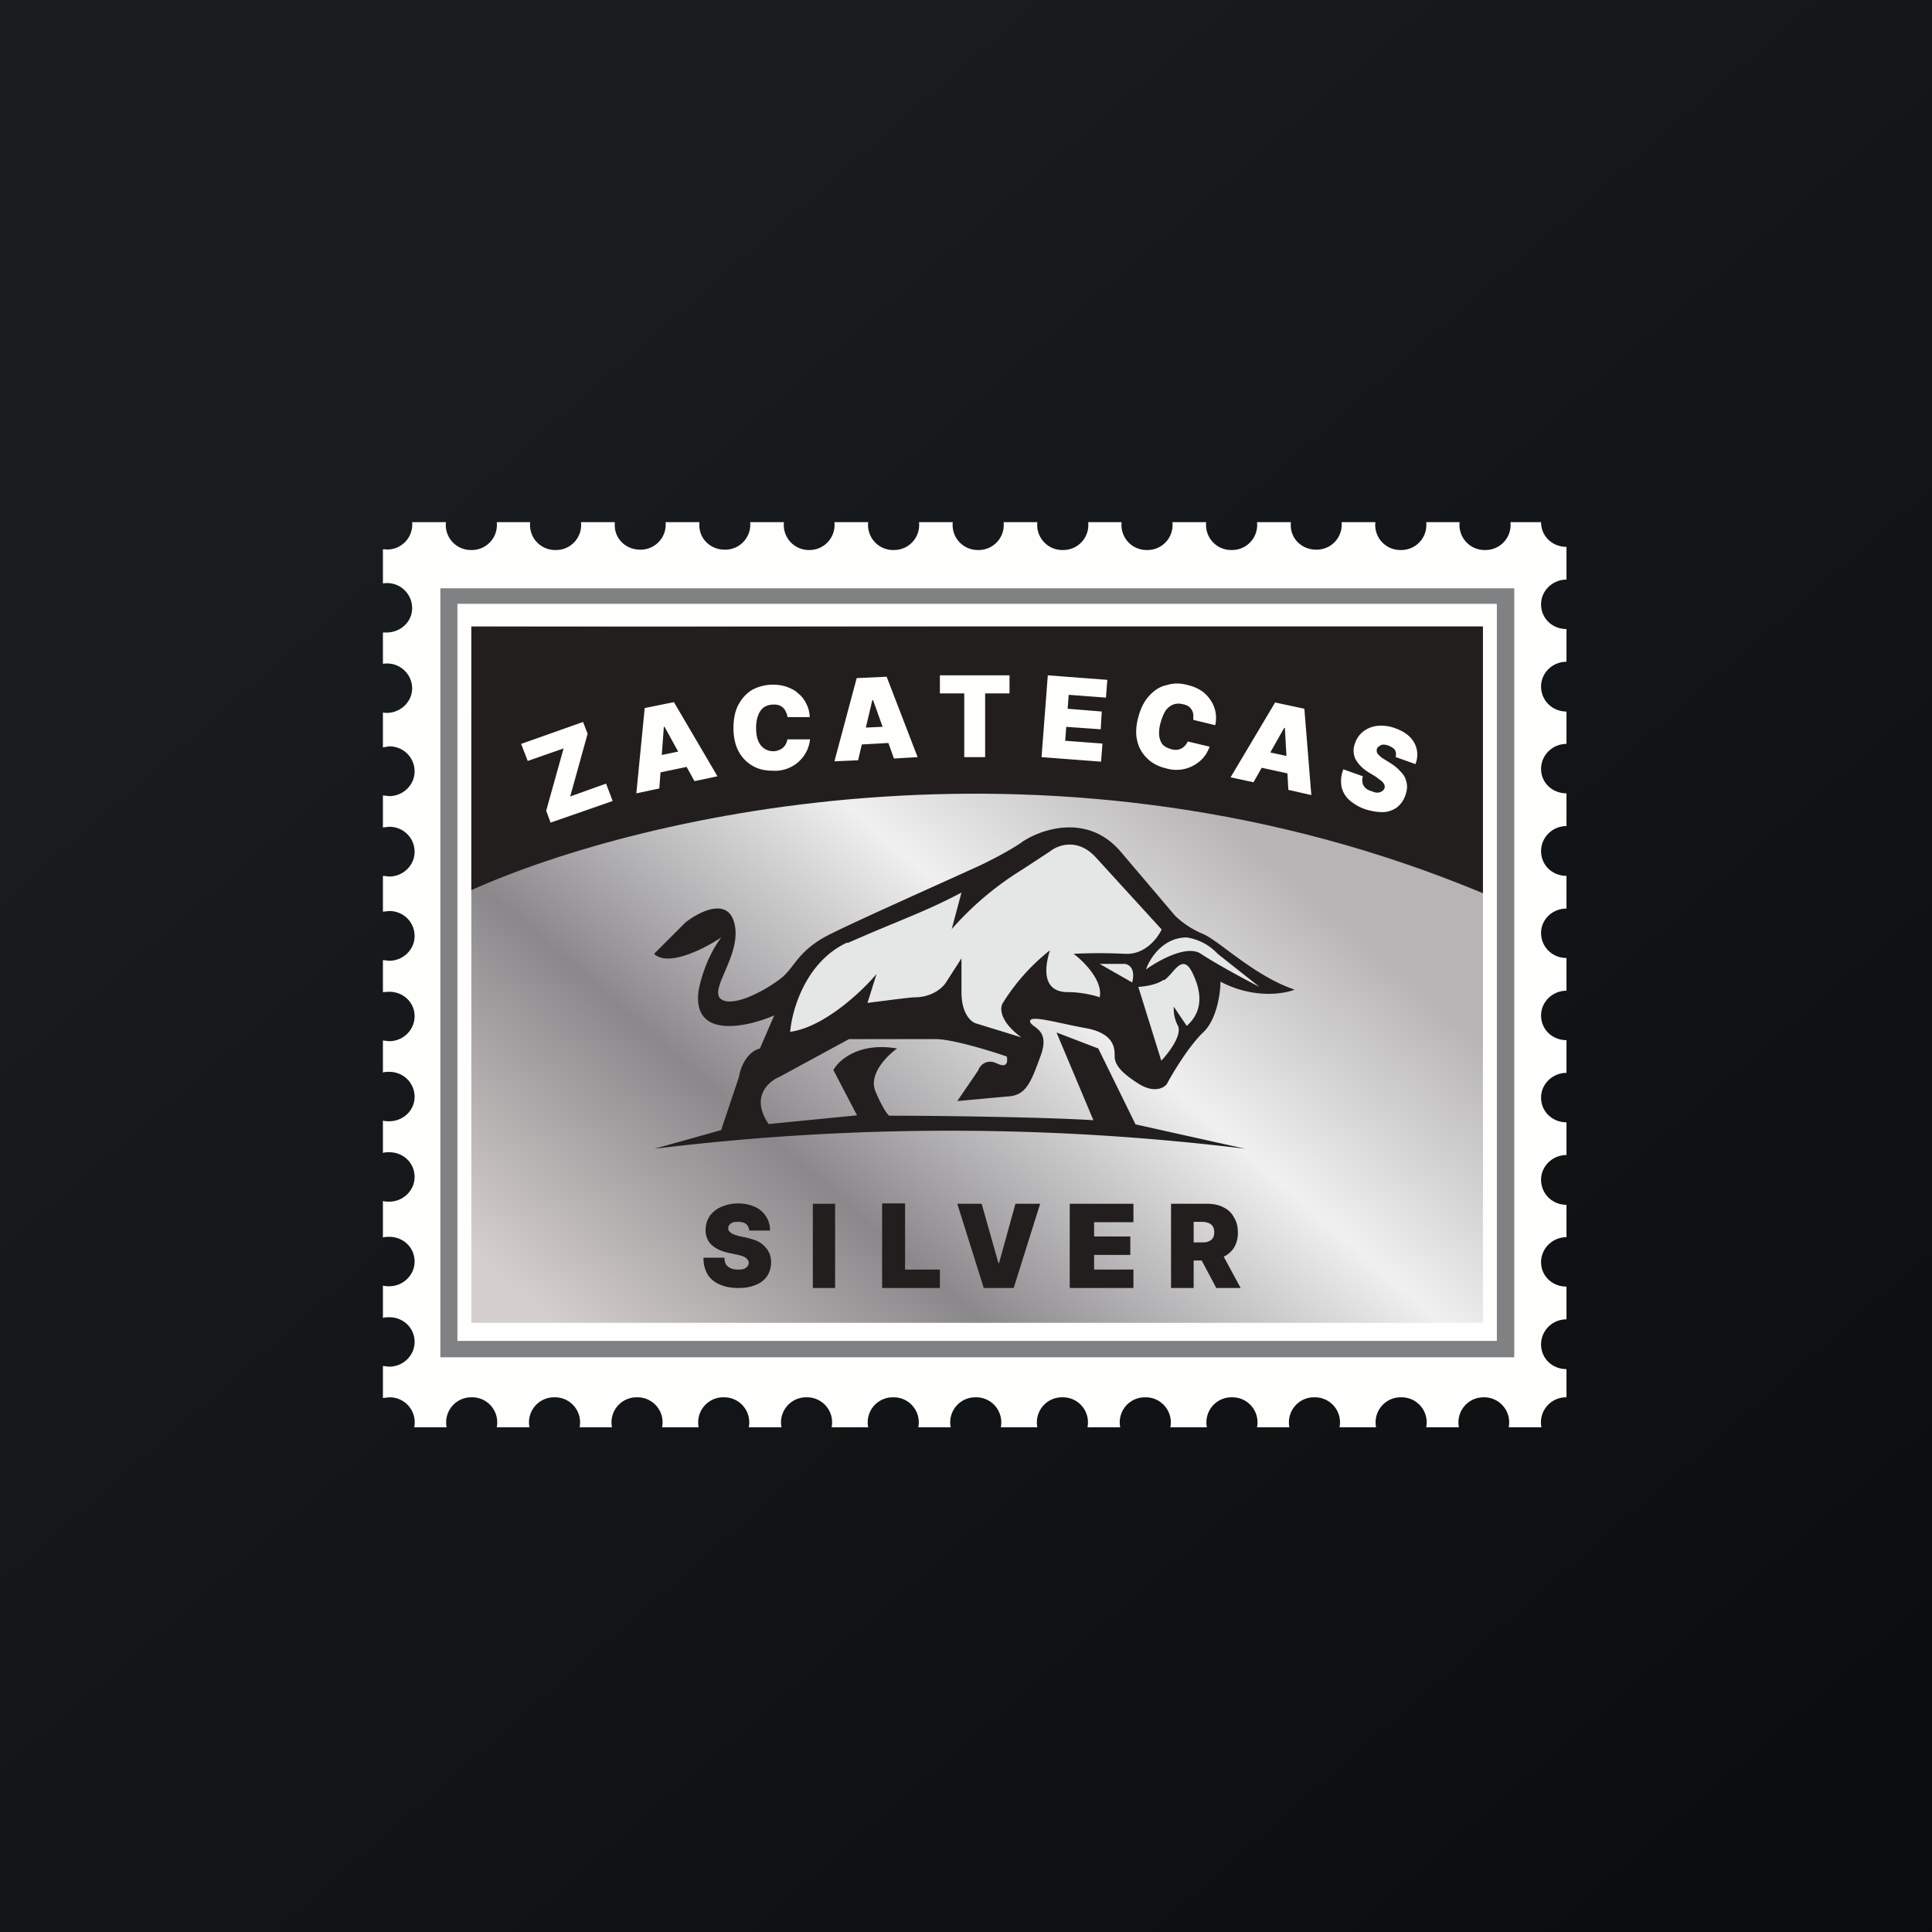 <?xml version="1.0" encoding="UTF-8"?>
<!-- generated by Finnhub -->
<svg viewBox="0 0 55.5 55.5" xmlns="http://www.w3.org/2000/svg">
<rect x="0" y="0" width="55.5" height="55.5" fill="#333333" stroke="none"/>
<path d="M 0,0 H 55.5 V 55.5 H 0 Z" fill="url(#b)"/>
<path d="M 11.09,15.785 A 0.72,0.72 0 0,0 11.84,15 H 12.81 A 0.72,0.72 0 0,0 13.54,15.8 A 0.72,0.72 0 0,0 14.27,15 H 15.23 A 0.72,0.72 0 0,0 15.96,15.8 A 0.72,0.72 0 0,0 16.69,15 H 17.66 V 15.09 C 17.66,15.48 17.98,15.79 18.39,15.79 A 0.72,0.72 0 0,0 19.12,15 H 20.09 V 15.09 C 20.09,15.48 20.41,15.79 20.82,15.79 A 0.72,0.72 0 0,0 21.55,15 H 22.52 A 0.72,0.72 0 0,0 23.25,15.8 A 0.72,0.72 0 0,0 23.97,15 H 24.94 A 0.72,0.72 0 0,0 25.67,15.8 A 0.72,0.72 0 0,0 26.4,15 H 27.37 A 0.72,0.72 0 0,0 28.1,15.8 A 0.72,0.72 0 0,0 28.83,15 H 29.8 A 0.72,0.72 0 0,0 30.53,15.8 A 0.72,0.72 0 0,0 31.26,15 H 32.22 A 0.72,0.72 0 0,0 32.95,15.8 A 0.72,0.72 0 0,0 33.68,15 H 34.65 A 0.72,0.72 0 0,0 35.38,15.8 A 0.72,0.72 0 0,0 36.11,15 H 37.08 V 15.09 C 37.08,15.48 37.4,15.79 37.81,15.79 A 0.72,0.72 0 0,0 38.54,15 H 39.51 A 0.72,0.72 0 0,0 40.24,15.8 A 0.72,0.72 0 0,0 40.97,15 H 41.93 A 0.72,0.72 0 0,0 42.66,15.8 A 0.72,0.72 0 0,0 43.39,15 H 44.27 C 44.27,15.4 44.59,15.71 45,15.71 V 16.65 C 44.6,16.65 44.27,16.97 44.27,17.36 C 44.27,17.76 44.59,18.07 45,18.07 V 19.01 C 44.6,19.01 44.27,19.33 44.27,19.72 C 44.27,20.12 44.59,20.44 45,20.44 V 21.37 C 44.6,21.37 44.27,21.69 44.27,22.09 C 44.27,22.48 44.59,22.79 45,22.79 V 23.73 C 44.6,23.73 44.27,24.05 44.27,24.45 C 44.27,24.85 44.59,25.16 45,25.16 V 26.1 C 44.6,26.1 44.27,26.41 44.27,26.8 C 44.27,27.2 44.59,27.52 45,27.52 V 28.46 C 44.6,28.46 44.27,28.78 44.27,29.17 C 44.27,29.57 44.59,29.88 45,29.88 V 30.82 C 44.6,30.82 44.27,31.14 44.27,31.53 C 44.27,31.93 44.59,32.24 45,32.24 V 33.18 C 44.6,33.18 44.27,33.5 44.27,33.89 C 44.27,34.29 44.59,34.61 45,34.61 V 35.54 C 44.6,35.54 44.27,35.86 44.27,36.26 C 44.27,36.65 44.59,36.96 45,36.96 V 37.9 C 44.6,37.9 44.27,38.22 44.27,38.62 C 44.27,39.02 44.59,39.33 45,39.33 V 40.14 A 0.72,0.72 0 0,0 44.28,41 H 43.34 A 0.72,0.72 0 0,0 42.62,40.14 A 0.72,0.72 0 0,0 41.91,41 H 40.97 A 0.72,0.72 0 0,0 40.25,40.14 A 0.72,0.72 0 0,0 39.53,41 H 38.48 A 0.72,0.72 0 0,0 37.76,40.14 A 0.72,0.72 0 0,0 37.04,41 H 36.11 A 0.72,0.72 0 0,0 35.39,40.14 A 0.72,0.72 0 0,0 34.67,41 H 33.62 A 0.72,0.72 0 0,0 32.9,40.14 A 0.72,0.72 0 0,0 32.18,41 H 31.24 A 0.72,0.72 0 0,0 30.52,40.14 A 0.72,0.72 0 0,0 29.8,41 H 28.75 A 0.72,0.72 0 0,0 28.03,40.14 A 0.72,0.72 0 0,0 27.31,41 H 26.38 A 0.72,0.72 0 0,0 25.66,40.14 A 0.72,0.72 0 0,0 24.94,41 H 23.89 A 0.72,0.72 0 0,0 23.17,40.14 A 0.72,0.72 0 0,0 22.45,41 H 21.51 A 0.72,0.72 0 0,0 20.79,40.14 A 0.72,0.72 0 0,0 20.07,41 H 19.02 A 0.72,0.72 0 0,0 18.3,40.14 A 0.72,0.72 0 0,0 17.58,41 H 16.65 A 0.72,0.72 0 0,0 15.93,40.14 A 0.72,0.72 0 0,0 15.21,41 H 14.27 A 0.72,0.72 0 0,0 13.55,40.14 A 0.72,0.72 0 0,0 12.83,41 H 11.9 A 0.72,0.72 0 0,0 11.18,40.14 L 11,40.16 V 39.24 L 11.18,39.26 C 11.58,39.26 11.91,38.94 11.91,38.55 C 11.91,38.15 11.59,37.84 11.18,37.84 C 11.12,37.84 11.06,37.84 11,37.86 V 36.93 C 11.06,36.95 11.12,36.95 11.18,36.95 C 11.58,36.95 11.91,36.63 11.91,36.24 C 11.91,35.84 11.59,35.53 11.18,35.53 C 11.12,35.53 11.06,35.53 11,35.55 V 34.5 C 11.06,34.52 11.12,34.52 11.18,34.52 C 11.58,34.52 11.91,34.2 11.91,33.81 C 11.91,33.41 11.59,33.1 11.18,33.1 C 11.12,33.1 11.06,33.1 11,33.12 V 32.19 C 11.06,32.21 11.12,32.21 11.18,32.21 C 11.58,32.21 11.91,31.9 11.91,31.51 C 11.91,31.11 11.59,30.79 11.18,30.79 C 11.12,30.79 11.06,30.79 11,30.81 V 29.89 L 11.18,29.91 C 11.58,29.91 11.91,29.59 11.91,29.19 C 11.91,28.8 11.59,28.49 11.18,28.49 L 11,28.5 V 27.58 L 11.18,27.6 C 11.58,27.6 11.91,27.28 11.91,26.89 C 11.91,26.49 11.59,26.17 11.18,26.17 L 11,26.19 V 25.16 L 11.18,25.18 C 11.58,25.18 11.91,24.86 11.91,24.47 C 11.91,24.07 11.59,23.75 11.18,23.75 L 11,23.77 V 22.85 L 11.18,22.87 C 11.58,22.87 11.91,22.55 11.91,22.16 C 11.91,21.76 11.59,21.44 11.18,21.44 L 11,21.47 V 20.47 L 11.1,20.48 C 11.51,20.48 11.84,20.16 11.84,19.77 A 0.72,0.72 0 0,0 11,19.07 V 18.17 H 11.1 C 11.51,18.17 11.84,17.86 11.84,17.47 A 0.72,0.72 0 0,0 11,16.76 V 15.78 H 11.1 Z" fill="rgb(254, 254, 253)"/>
<path d="M 42.99,17.345 H 13.14 V 38.52 H 43 V 17.36 Z M 12.65,16.89 V 38.99 H 43.5 V 16.9 H 12.65 Z" fill="rgb(127, 129, 131)" fill-rule="evenodd"/>
<path d="M 13.53,17.985 H 42.6 V 38 H 13.54 V 18 Z" fill="url(#a)"/>
<path d="M 42.59,25.655 C 30.43,20.59 18.45,23.37 13.54,25.57 V 18 H 42.6 V 25.67 Z" fill="rgb(34, 30, 30)"/>
<path d="M 15.81,23.615 L 15.69,23.29 L 16.19,21.5 L 15.16,21.86 L 14.97,21.37 L 16.75,20.74 L 16.88,21.08 L 16.38,22.88 L 17.41,22.51 L 17.6,23.01 L 15.82,23.63 Z M 18.94,22.65 L 18.28,22.79 L 18.52,20.34 L 19.36,20.17 L 20.61,22.3 L 19.95,22.44 L 19.09,20.88 H 19.07 L 18.94,22.65 Z M 18.62,21.77 L 19.87,21.51 L 19.97,21.98 L 18.72,22.24 L 18.62,21.77 Z M 24.65,21.84 L 23.97,21.87 L 24.61,19.48 L 25.47,19.44 L 26.36,21.75 L 25.68,21.79 L 25.08,20.11 H 25.06 L 24.65,21.84 Z M 24.47,20.92 L 25.75,20.86 L 25.77,21.33 L 24.5,21.4 L 24.47,20.92 Z M 36,22.47 L 35.35,22.33 L 36.63,20.18 L 37.47,20.36 L 37.67,22.84 L 37.01,22.69 L 36.91,20.91 H 36.89 L 36.01,22.47 Z M 36.1,21.53 L 37.34,21.8 L 37.23,22.27 L 35.99,22 L 36.09,21.53 Z M 23.27,20.6 H 22.62 C 22.62,20.55 22.6,20.5 22.58,20.46 A 0.34,0.34 0 0,0 22.38,20.26 A 0.47,0.47 0 0,0 22.22,20.24 C 22.11,20.24 22.02,20.27 21.94,20.32 A 0.5,0.5 0 0,0 21.78,20.55 C 21.74,20.65 21.72,20.77 21.72,20.91 C 21.72,21.06 21.74,21.18 21.78,21.28 C 21.82,21.38 21.88,21.45 21.95,21.5 C 22.02,21.55 22.11,21.58 22.21,21.58 C 22.27,21.58 22.32,21.57 22.37,21.55 A 0.35,0.35 0 0,0 22.57,21.38 A 0.43,0.43 0 0,0 22.62,21.24 H 23.27 A 1.01,1.01 0 0,1 22.2,22.14 C 21.98,22.14 21.79,22.1 21.62,22 C 21.45,21.9 21.32,21.77 21.22,21.59 C 21.12,21.4 21.07,21.18 21.07,20.91 C 21.07,20.64 21.12,20.41 21.22,20.23 C 21.32,20.05 21.45,19.91 21.62,19.81 A 1.28,1.28 0 0,1 22.6,19.73 C 22.73,19.78 22.84,19.83 22.93,19.92 C 23.03,20 23.1,20.09 23.16,20.21 C 23.22,20.33 23.26,20.46 23.26,20.61 Z M 34.9,20.83 L 34.28,20.68 V 20.53 A 0.33,0.33 0 0,0 34.14,20.29 A 0.46,0.46 0 0,0 33.98,20.23 A 0.46,0.46 0 0,0 33.7,20.24 A 0.5,0.5 0 0,0 33.48,20.42 C 33.42,20.52 33.38,20.62 33.34,20.76 C 33.3,20.9 33.29,21.03 33.3,21.13 C 33.31,21.23 33.35,21.33 33.4,21.39 C 33.46,21.45 33.54,21.49 33.64,21.52 C 33.7,21.54 33.75,21.54 33.8,21.54 S 33.9,21.52 33.94,21.5 A 0.35,0.35 0 0,0 34.04,21.42 A 0.44,0.44 0 0,0 34.12,21.3 L 34.75,21.45 C 34.71,21.55 34.66,21.65 34.59,21.74 A 1.03,1.03 0 0,1 33.49,22.07 C 33.28,22.02 33.1,21.93 32.96,21.79 A 1,1 0 0,1 32.67,21.29 C 32.62,21.09 32.63,20.86 32.7,20.6 C 32.77,20.34 32.87,20.14 33.02,19.98 C 33.16,19.83 33.32,19.72 33.52,19.68 C 33.71,19.62 33.91,19.62 34.12,19.68 C 34.25,19.71 34.38,19.76 34.49,19.83 C 34.6,19.9 34.69,19.99 34.76,20.09 S 34.88,20.29 34.91,20.42 S 34.94,20.69 34.91,20.83 Z M 27,19.92 V 19.4 H 29 V 19.92 H 28.3 V 21.75 H 27.7 V 19.92 H 27 Z M 29.92,21.75 L 30.1,19.4 L 31.81,19.53 L 31.77,20.04 L 30.7,19.96 L 30.67,20.36 L 31.65,20.44 L 31.62,20.95 L 30.63,20.88 L 30.6,21.28 L 31.67,21.36 L 31.63,21.88 L 29.92,21.75 Z" fill="rgb(254, 254, 253)"/>
<path d="M 30.73,36.985 V 34.58 H 32.56 V 35.11 H 31.43 V 35.52 H 32.47 V 36.05 H 31.43 V 36.47 H 32.56 V 37 H 30.74 Z M 21.52,35.35 A 0.25,0.25 0 0,0 21.43,35.16 C 21.38,35.12 21.31,35.1 21.2,35.1 C 21.14,35.1 21.09,35.1 21.05,35.12 A 0.2,0.2 0 0,0 20.95,35.19 A 0.16,0.16 0 0,0 20.92,35.29 C 20.92,35.31 20.92,35.33 20.94,35.36 L 21,35.42 L 21.1,35.47 L 21.24,35.51 L 21.43,35.55 C 21.55,35.58 21.66,35.61 21.75,35.65 C 21.85,35.7 21.92,35.75 21.98,35.82 C 22.04,35.88 22.08,35.95 22.11,36.02 A 0.74,0.74 0 0,1 22.03,36.67 A 0.7,0.7 0 0,1 21.71,36.91 C 21.57,36.97 21.41,37 21.21,37 S 20.83,36.97 20.68,36.9 A 0.74,0.74 0 0,1 20.34,36.63 A 0.89,0.89 0 0,1 20.21,36.13 H 20.81 C 20.81,36.21 20.83,36.27 20.86,36.33 A 0.3,0.3 0 0,0 20.99,36.43 C 21.05,36.46 21.12,36.47 21.2,36.47 C 21.27,36.47 21.32,36.47 21.37,36.45 A 0.23,0.23 0 0,0 21.47,36.38 A 0.17,0.17 0 0,0 21.51,36.28 A 0.15,0.15 0 0,0 21.47,36.18 A 0.27,0.27 0 0,0 21.37,36.1 A 1.13,1.13 0 0,0 21.16,36.04 L 20.93,35.99 C 20.73,35.95 20.56,35.87 20.44,35.76 A 0.56,0.56 0 0,1 20.27,35.33 C 20.27,35.18 20.31,35.05 20.39,34.93 C 20.47,34.82 20.58,34.73 20.72,34.67 S 21.02,34.57 21.2,34.57 C 21.4,34.57 21.55,34.61 21.69,34.67 A 0.73,0.73 0 0,1 22.12,35.35 H 21.52 Z" fill="rgb(34, 30, 30)"/>
<path d="M 40.09,21.745 A 0.25,0.25 0 0,0 40.08,21.56 C 40.05,21.5 39.98,21.46 39.89,21.42 A 0.44,0.44 0 0,0 39.73,21.39 A 0.2,0.2 0 0,0 39.63,21.43 A 0.17,0.17 0 0,0 39.56,21.5 A 0.16,0.16 0 0,0 39.55,21.58 C 39.55,21.61 39.56,21.63 39.58,21.66 L 39.66,21.74 A 1,1 0 0,0 39.78,21.82 L 39.94,21.92 C 40.05,21.99 40.14,22.06 40.21,22.14 C 40.28,22.21 40.34,22.28 40.37,22.36 C 40.4,22.44 40.42,22.52 40.42,22.6 C 40.42,22.68 40.4,22.77 40.37,22.85 A 0.72,0.72 0 0,1 40.12,23.2 A 0.72,0.72 0 0,1 39.73,23.33 C 39.58,23.33 39.42,23.31 39.23,23.25 A 1.34,1.34 0 0,1 38.77,22.99 A 0.72,0.72 0 0,1 38.54,22.61 A 0.91,0.91 0 0,1 38.59,22.1 L 39.15,22.3 A 0.38,0.38 0 0,0 39.14,22.48 C 39.15,22.54 39.18,22.59 39.22,22.63 C 39.27,22.68 39.33,22.71 39.41,22.73 C 39.47,22.76 39.53,22.77 39.57,22.77 C 39.62,22.77 39.67,22.75 39.7,22.73 A 0.18,0.18 0 0,0 39.77,22.65 A 0.15,0.15 0 0,0 39.77,22.55 A 0.26,0.26 0 0,0 39.69,22.44 L 39.52,22.31 L 39.32,22.19 C 39.14,22.08 39.02,21.95 38.94,21.81 A 0.57,0.57 0 0,1 38.93,21.34 A 0.7,0.7 0 0,1 39.18,21 A 0.81,0.81 0 0,1 39.58,20.85 C 39.74,20.84 39.9,20.85 40.08,20.92 C 40.25,20.98 40.39,21.06 40.5,21.17 A 0.71,0.71 0 0,1 40.66,21.95 L 40.1,21.75 Z" fill="rgb(254, 254, 253)"/>
<path d="M 23.99,34.565 V 37 H 23.35 V 34.58 H 24 Z M 25.34,37 V 34.57 H 26 V 36.47 H 27 V 37 H 25.34 Z M 28.2,34.58 L 28.68,36.28 H 28.7 L 29.17,34.58 H 29.88 L 29.12,37 H 28.26 L 27.5,34.58 H 28.2 Z M 33.64,37 V 34.58 H 34.67 C 34.85,34.58 35.01,34.61 35.14,34.68 C 35.27,34.74 35.38,34.84 35.44,34.96 C 35.52,35.08 35.56,35.23 35.56,35.4 A 0.8,0.8 0 0,1 35.45,35.84 A 0.7,0.7 0 0,1 35.13,36.11 C 34.99,36.17 34.83,36.21 34.65,36.21 H 34.04 V 35.69 H 34.52 C 34.6,35.69 34.66,35.69 34.72,35.66 C 34.77,35.64 34.82,35.61 34.84,35.56 C 34.87,35.53 34.88,35.47 34.88,35.4 A 0.3,0.3 0 0,0 34.84,35.23 A 0.25,0.25 0 0,0 34.71,35.13 A 0.53,0.53 0 0,0 34.52,35.1 H 34.29 V 37 H 33.64 Z M 35.04,35.89 L 35.64,37 H 34.94 L 34.35,35.89 H 35.05 Z M 20.73,32.46 L 18.8,33 A 69.72,69.72 0 0,1 35.77,33 L 32.62,32.3 L 31.55,30.12 L 30.35,29.66 L 31.41,32.18 C 29.98,32.09 26.9,32.05 25.54,32.05 C 25.49,32.01 25.34,31.81 25.14,31.33 C 24.96,30.84 25.49,30.32 25.77,30.12 C 24.67,29.93 24.09,30.46 23.94,30.74 L 24.62,32.04 L 22.08,32.29 C 21.55,31.51 22.08,31.06 22.4,30.93 L 24.39,29.85 H 26.87 C 27.35,29.85 28.43,30.18 28.92,30.35 C 28.95,30.48 28.95,30.7 28.64,30.55 C 28.33,30.4 28.14,30.62 28.1,30.75 L 27.5,31.63 L 28.92,31.5 C 29.46,31.48 29.6,31.14 29.89,30.34 C 30.19,29.54 29.62,29.54 29.59,29.34 C 29.58,29.14 30.42,29.4 31.22,29.54 C 32.02,29.7 32.02,30.12 32.02,30.34 C 32.02,30.57 32.18,30.8 32.72,31.14 C 33.16,31.41 33.44,31.25 33.52,31.14 C 33.7,30.8 34.17,30.03 34.56,29.66 C 34.95,29.3 35.06,28.54 35.06,28.2 C 35.99,28.69 36.86,28.56 37.19,28.43 C 36.02,28.03 35.03,27.03 34.56,26.83 A 2.61,2.61 0 0,1 33.76,26.31 L 32.18,24.45 C 31.18,23.3 29.78,23.88 29.33,24.21 C 28.97,24.46 28.28,24.81 27.98,24.94 C 26.88,25.44 24.53,26.49 23.84,26.84 C 22.98,27.27 22.86,27.71 22.51,28.04 C 22.16,28.35 21.09,28.98 20.71,28.7 C 20.35,28.41 21.34,27.4 21.09,26.5 C 20.89,25.77 20.07,26.2 19.69,26.5 L 18.79,27.4 C 19.19,27.79 20.24,27.25 20.72,26.93 C 20.32,27.45 20.12,28.16 20.07,28.45 C 19.87,29.85 21.43,29.52 22.24,29.17 L 21.83,30.12 C 21.44,30.22 21.26,30.7 21.23,30.93 L 20.72,32.45 Z" fill="rgb(34, 30, 30)"/>
<path d="M 24.34,27.075 C 23.15,27.62 22.75,29.01 22.7,29.64 C 23.67,29.51 24.76,28.48 25.18,27.98 L 24.92,28.81 C 25.32,28.76 26.15,28.65 26.27,28.65 C 26.78,28.65 27.08,28.37 27.17,28.23 L 27.62,27.53 V 28.5 C 27.62,29.13 27.9,29.36 28.04,29.4 L 29.34,29.8 C 28.7,29.33 28.72,28.94 28.81,28.81 A 5.9,5.9 0 0,1 30.16,27.3 C 29.9,28.15 30.16,28.5 30.67,28.5 C 31.08,28.5 31.46,28.6 31.59,28.65 C 31.69,28.18 31.14,27.62 30.84,27.4 A 15,15 0 0,1 32.32,27.4 C 32.9,27.43 33.26,26.94 33.37,26.7 L 31.47,24.62 C 30.95,24.06 30.38,24.28 30.16,24.46 L 29.35,24.99 A 8.94,8.94 0 0,0 27.34,26.69 L 27.62,25.64 C 26.57,26.2 25.84,26.43 24.35,27.09 Z" fill="rgb(229, 230, 230)"/>
<path d="M 32.51,28.215 L 31.59,27.69 H 32.32 C 32.6,27.75 32.57,28.07 32.52,28.23 Z M 34.09,26.93 C 33.4,26.93 33.02,27.55 32.92,27.85 C 33.28,27.59 34.1,27.13 34.5,27.4 C 34.9,27.67 35.79,28.15 36.18,28.35 L 34.98,27.4 A 1.53,1.53 0 0,0 34.09,26.93 Z" fill="rgb(229, 230, 230)"/>
<path d="M 33.43,28.145 C 33.21,28.3 32.86,28.34 32.7,28.35 L 33.36,30.47 C 33.57,30.25 33.96,29.74 33.84,29.47 A 1.01,1.01 0 0,1 33.72,28.92 L 34.09,29.47 C 34.47,29.14 34.59,28.65 34.27,27.98 C 33.97,27.32 33.72,27.98 33.44,28.16 Z" fill="rgb(229, 230, 230)"/>
<defs>
<linearGradient id="b" x1="10.42" x2="68.15" y1="9.71" y2="76.02" gradientUnits="userSpaceOnUse">
<stop stop-color="rgb(25, 29, 31)" offset="0"/>
<stop stop-color="rgb(5, 5, 8)" offset="1"/>
</linearGradient>
<linearGradient id="a" x1="33.11" x2="17.62" y1="21.65" y2="39.45" gradientUnits="userSpaceOnUse">
<stop stop-color="rgb(183, 180, 182)" offset="0"/>
<stop stop-color="rgb(239, 240, 239)" offset=".29"/>
<stop stop-color="rgb(139, 136, 140)" offset=".66"/>
<stop stop-color="rgb(212, 207, 204)" offset="1"/>
</linearGradient>
</defs>
</svg>
